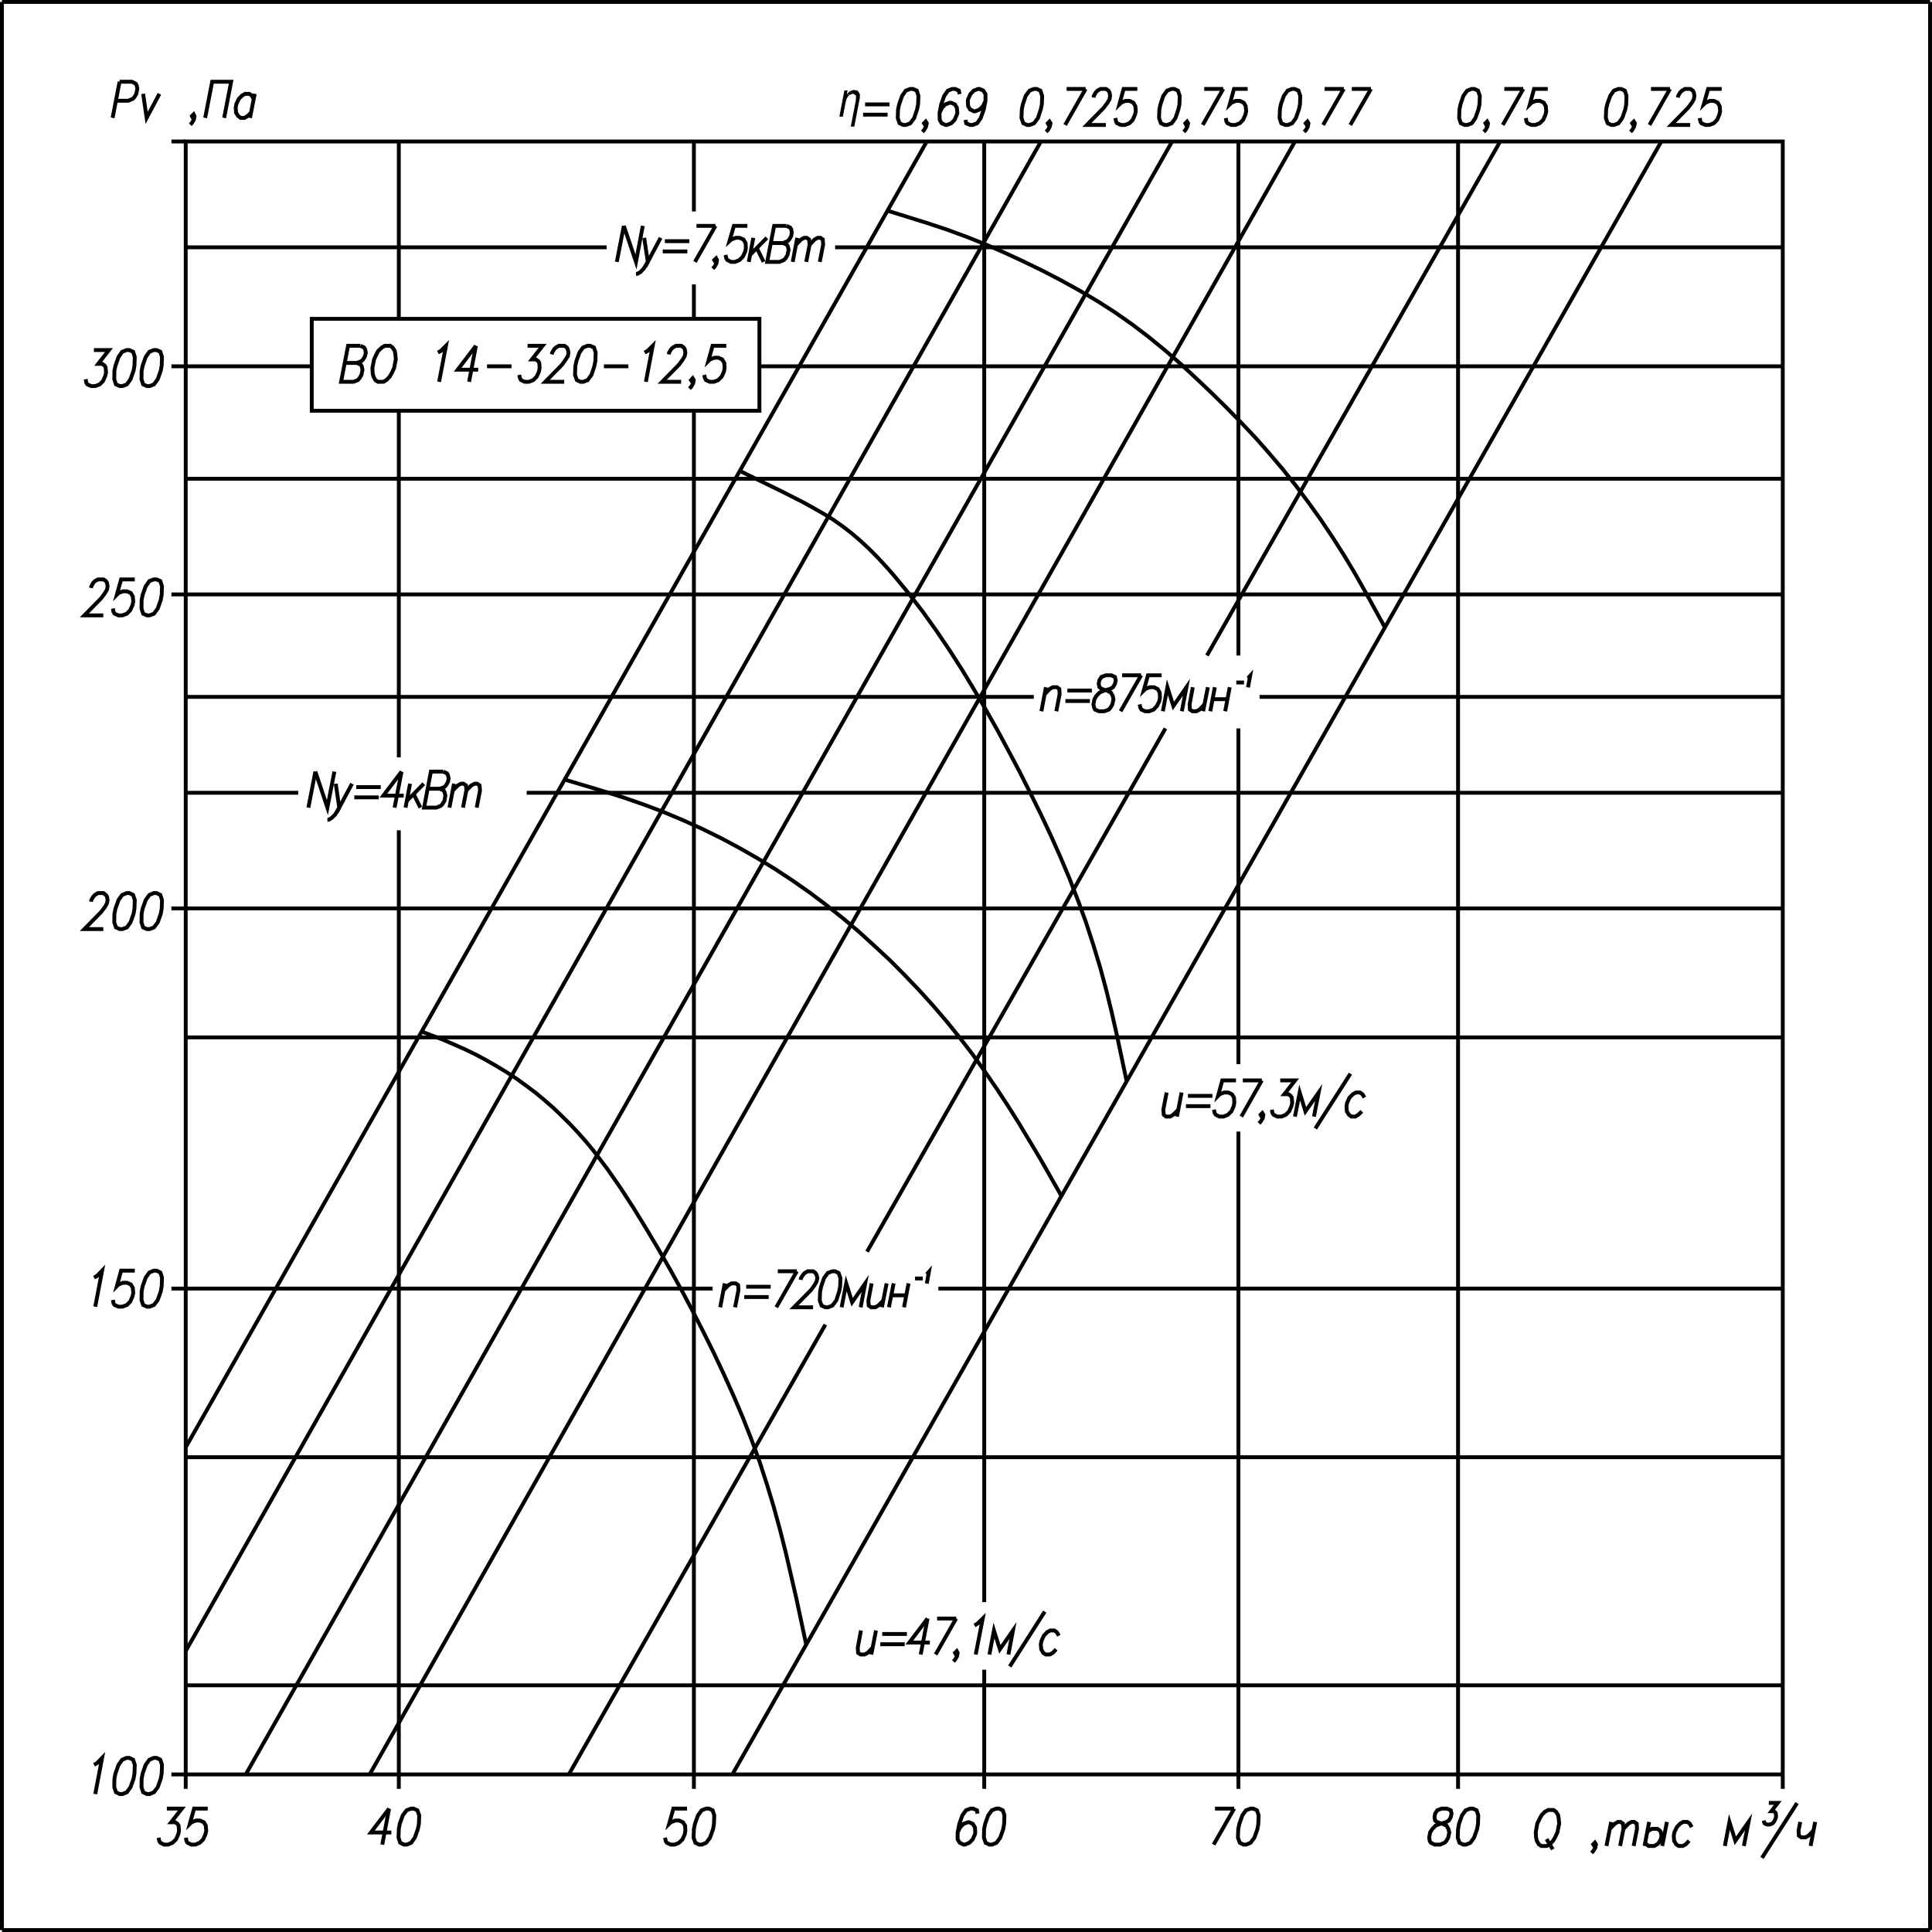 <?xml version="1.0" encoding="UTF-8"?> <svg xmlns="http://www.w3.org/2000/svg" id="_Слой_1" data-name="Слой_1" version="1.1" viewBox="0 0 501 501"><defs><style> .st0, .st1 { fill: none; stroke: #000003; stroke-miterlimit: 22.93; } .st0, .st2 { fill-rule: evenodd; } .st2 { fill: #000003; } </style></defs><line class="st1" x1="269.93" y1="36.69" x2="48.16" y2="428.13"></line><line class="st1" x1="179.94" y1="106.51" x2="179.94" y2="460.14"></line><line class="st1" x1="240.33" y1="36.69" x2="48.16" y2="375.3"></line><line class="st1" x1="103.42" y1="106.51" x2="103.42" y2="196.4"></line><polyline class="st0" points="93.45 89.67 90.26 89.67 88.45 99.01 91.64 99.01 92.78 98.57 93.22 98.09 93.73 97.22 94 95.87 93.81 94.99 93.57 94.56 92.58 94.12 89.39 94.12"></polyline><polyline class="st0" points="93.45 89.67 94.4 90.11 94.67 90.55 94.87 91.42 94.67 92.33 94.16 93.21 93.73 93.64 92.58 94.12"></polyline><polygon class="st0" points="99.8 89.67 101.18 89.67 101.81 90.11 102.36 90.98 102.52 91.9 102.64 93.21 102.2 95.43 101.57 96.78 101.06 97.66 100.19 98.57 99.4 99.01 97.99 99.01 97.35 98.57 96.84 97.66 96.64 96.78 96.57 95.43 97 93.21 97.59 91.9 98.1 90.98 99.01 90.11 99.8 89.67"></polygon><polyline class="st0" points="113.56 91.42 114.34 90.98 115.65 89.67 113.87 99.01"></polyline><polyline class="st0" points="123.41 89.67 118.68 95.87 124 95.87"></polyline><line class="st1" x1="123.41" y1="89.67" x2="121.64" y2="99.01"></line><line class="st1" x1="126.29" y1="94.99" x2="132.64" y2="94.99"></line><polyline class="st0" points="136.81 89.67 140.72 89.67 137.92 93.21 138.94 93.21 139.57 93.64 139.85 94.12 139.93 95.43 139.77 96.35 139.18 97.66 138.27 98.57 137.13 99.01 136.06 99.01 135.12 98.57 134.84 98.09 134.65 97.22"></polyline><polyline class="st0" points="143.08 91.9 143.2 91.42 143.71 90.55 144.15 90.11 144.93 89.67 146.35 89.67 146.98 90.11 147.22 90.55 147.42 91.42 147.26 92.33 146.71 93.21 145.76 94.56 141.39 99.01 146.31 99.01"></polyline><polygon class="st0" points="152.34 89.67 151.2 90.11 150.26 91.42 149.47 93.64 149.19 94.99 149.11 97.22 149.59 98.57 150.53 99.01 151.24 99.01 152.38 98.57 153.37 97.22 154.12 94.99 154.39 93.64 154.47 91.42 154.04 90.11 153.05 89.67 152.34 89.67"></polygon><line class="st1" x1="156.6" y1="94.99" x2="162.95" y2="94.99"></line><polyline class="st0" points="167.17 91.42 167.96 90.98 169.26 89.67 167.48 99.01"></polyline><polyline class="st0" points="173.43 91.9 173.51 91.42 174.03 90.55 174.5 90.11 175.29 89.67 176.67 89.67 177.3 90.11 177.57 90.55 177.73 91.42 177.57 92.33 177.06 93.21 176.08 94.56 171.7 99.01 176.63 99.01"></polyline><polyline class="st0" points="179.9 98.57 179.47 99.01 179.19 98.57 179.62 98.09 179.9 98.57 179.74 99.44 179.23 100.32 178.76 100.75"></polyline><polyline class="st0" points="188.34 89.67 184.79 89.67 183.68 93.64 184.12 93.21 185.26 92.77 186.32 92.77 187.27 93.21 187.82 94.12 187.9 95.43 187.74 96.35 187.15 97.66 186.25 98.57 185.1 99.01 184.04 99.01 183.09 98.57 182.82 98.09 182.62 97.22"></polyline><rect class="st1" x="80.84" y="82.68" width="116.09" height="23.83"></rect><line class="st1" x1="462.3" y1="460.14" x2="48.16" y2="460.14"></line><line class="st1" x1="378.1" y1="36.69" x2="378.1" y2="460.14"></line><line class="st1" x1="378.1" y1="460.14" x2="378.1" y2="463.88"></line><line class="st1" x1="321.14" y1="36.69" x2="321.14" y2="169.99"></line><line class="st1" x1="321.14" y1="460.14" x2="321.14" y2="463.88"></line><line class="st1" x1="255.23" y1="36.69" x2="255.23" y2="415.46"></line><line class="st1" x1="255.23" y1="460.14" x2="255.23" y2="463.88"></line><line class="st1" x1="179.94" y1="36.69" x2="179.94" y2="54.84"></line><line class="st1" x1="179.94" y1="460.14" x2="179.94" y2="463.88"></line><line class="st1" x1="103.42" y1="36.69" x2="103.42" y2="82.68"></line><line class="st1" x1="103.42" y1="460.14" x2="103.42" y2="463.88"></line><line class="st1" x1="48.16" y1="460.14" x2="48.16" y2="463.88"></line><line class="st1" x1="48.16" y1="460.14" x2="44.45" y2="460.14"></line><line class="st1" x1="462.3" y1="437.03" x2="48.16" y2="437.03"></line><line class="st1" x1="462.3" y1="377.88" x2="48.16" y2="377.88"></line><line class="st1" x1="462.3" y1="334.15" x2="243.33" y2="334.15"></line><line class="st1" x1="48.16" y1="334.15" x2="44.45" y2="334.15"></line><line class="st1" x1="462.3" y1="269.01" x2="48.16" y2="269.01"></line><line class="st1" x1="462.3" y1="235.57" x2="48.16" y2="235.57"></line><line class="st1" x1="48.16" y1="235.57" x2="44.45" y2="235.57"></line><line class="st1" x1="462.3" y1="205.58" x2="136.58" y2="205.58"></line><line class="st1" x1="462.3" y1="180.71" x2="326.62" y2="180.71"></line><line class="st1" x1="462.3" y1="154.14" x2="48.16" y2="154.14"></line><line class="st1" x1="48.16" y1="154.14" x2="44.45" y2="154.14"></line><line class="st1" x1="462.3" y1="124.15" x2="48.16" y2="124.15"></line><line class="st1" x1="462.3" y1="94.99" x2="196.93" y2="94.99"></line><line class="st1" x1="48.16" y1="94.99" x2="44.45" y2="94.99"></line><line class="st1" x1="462.3" y1="64.13" x2="216.56" y2="64.13"></line><line class="st1" x1="303.95" y1="36.69" x2="63.73" y2="460.14"></line><line class="st1" x1="335.8" y1="36.69" x2="95.86" y2="460.14"></line><line class="st1" x1="389.02" y1="36.69" x2="312.98" y2="169.99"></line><line class="st1" x1="430.81" y1="36.69" x2="189.91" y2="460.14"></line><polyline class="st0" points="230.16 54.64 240.49 57.86 245.61 59.56 250.7 61.43 255.7 63.42 260.67 65.6 265.56 67.87 270.45 70.25 275.26 72.75 279.99 75.37 284.64 78.11 289.21 81.05 293.63 84.15 297.96 87.45 302.14 90.86 306.24 94.44 310.22 98.13 314.16 101.87 318.03 105.68 321.81 109.53 325.56 113.5 329.14 117.56 332.65 121.69 336.04 125.94 339.31 130.31 342.47 134.72 345.5 139.24 348.42 143.81 351.22 148.46 353.9 153.19 359.14 162.72"></polyline><polyline class="st0" points="146.43 202.16 156.8 205.26 161.92 206.89 167.05 208.67 172.09 210.58 177.1 212.69 182.03 214.91 186.88 217.29 191.65 219.84 196.38 222.54 200.99 225.36 205.52 228.34 209.94 231.43 214.27 234.69 218.53 238.07 222.67 241.56 226.69 245.22 230.67 248.91 234.5 252.76 238.28 256.7 241.91 260.71 245.45 264.84 248.84 269.05 252.16 273.34 255.31 277.75 258.38 282.2 261.38 286.76 264.26 291.33 269.86 300.67 275.26 310.16"></polyline><polyline class="st0" points="292.17 280.45 289.64 268.49 288.3 262.58 286.85 256.66 285.27 250.78 283.49 244.94 281.6 239.14 279.51 233.42 277.31 227.74 274.94 222.14 272.46 216.58 269.86 211.06 267.17 205.62 264.42 200.17 261.58 194.81 258.7 189.45 255.7 184.13 252.63 178.88 249.48 173.68 246.2 168.56 242.81 163.55 239.27 158.59 235.56 153.78 231.66 149.05 229.65 146.79 227.56 144.53 225.43 142.38 223.22 140.32 220.9 138.33 218.53 136.5 216.05 134.75 213.48 133.17 210.84 131.66 208.16 130.19 202.76 127.45 191.84 122.12"></polyline><polyline class="st0" points="209.07 426.5 206.51 414.51 203.75 402.55 202.25 396.63 200.63 390.71 198.86 384.87 196.97 379.03 194.88 373.32 192.63 367.6 190.23 361.96 187.7 356.35 185.1 350.83 182.38 345.35 179.58 339.91 176.71 334.51 173.75 329.15 170.71 323.86 167.56 318.58 164.37 313.38 161.02 308.21 157.55 303.21 153.84 298.32 151.91 295.98 149.86 293.68 147.77 291.45 145.6 289.31 143.4 287.2 141.07 285.18 138.71 283.23 136.26 281.4 133.78 279.61 131.22 277.95 128.61 276.36 125.97 274.85 123.29 273.42 120.57 272.11 117.81 270.88 115.01 269.68 109.34 267.5"></polyline><line class="st1" x1="271.23" y1="178.21" x2="270.05" y2="184.44"></line><polyline class="st0" points="270.92 180 272.22 178.65 273.01 178.21 274.07 178.21 274.7 178.65 274.78 180 273.92 184.44"></polyline><line class="st1" x1="276.79" y1="179.08" x2="283.14" y2="179.08"></line><line class="st1" x1="276.28" y1="181.78" x2="282.63" y2="181.78"></line><polygon class="st0" points="286.77 175.11 285.62 175.55 285.07 176.42 284.91 177.33 285.11 178.21 285.7 178.65 287.04 179.08 288.03 179.56 288.54 180.43 288.74 181.31 288.46 182.66 287.95 183.53 287.52 184.01 286.37 184.44 284.95 184.44 283.97 184.01 283.73 183.53 283.53 182.66 283.81 181.31 284.32 180.43 285.19 179.56 286.33 179.08 287.83 178.65 288.62 178.21 289.13 177.33 289.33 176.42 289.13 175.55 288.19 175.11 286.77 175.11"></polygon><line class="st1" x1="295.91" y1="175.11" x2="290.59" y2="184.44"></line><line class="st1" x1="290.98" y1="175.11" x2="295.91" y2="175.11"></line><polyline class="st0" points="301.23 175.11 297.69 175.11 296.58 179.08 297.02 178.65 298.16 178.21 299.22 178.21 300.17 178.65 300.72 179.56 300.8 180.87 300.64 181.78 300.01 183.09 299.14 184.01 298 184.44 296.94 184.44 295.99 184.01 295.71 183.53 295.52 182.66"></polyline><polyline class="st0" points="306.48 184.44 307.66 178.21 304.27 183.09 302.73 178.21 301.55 184.44"></polyline><polyline class="st0" points="309.31 178.21 308.49 182.66 308.57 184.01 309.2 184.44 310.26 184.44 311.05 184.01 312.35 182.66"></polyline><line class="st1" x1="313.22" y1="178.21" x2="311.99" y2="184.44"></line><line class="st1" x1="314.44" y1="181.31" x2="318.3" y2="181.31"></line><line class="st1" x1="318.89" y1="178.21" x2="317.71" y2="184.44"></line><line class="st1" x1="315.03" y1="178.21" x2="313.85" y2="184.44"></line><line class="st1" x1="320.59" y1="176.98" x2="322.6" y2="176.98"></line><polyline class="st0" points="323.51 175.83 323.78 175.71 324.18 175.27 323.62 178.25"></polyline><line class="st1" x1="187.94" y1="332.8" x2="186.76" y2="339"></line><polyline class="st0" points="187.63 334.55 188.93 333.24 189.71 332.8 190.78 332.8 191.41 333.24 191.49 334.55 190.62 339"></polyline><line class="st1" x1="193.5" y1="333.67" x2="199.85" y2="333.67"></line><line class="st1" x1="192.99" y1="336.34" x2="199.33" y2="336.34"></line><line class="st1" x1="206.63" y1="329.66" x2="201.3" y2="339"></line><line class="st1" x1="201.7" y1="329.66" x2="206.63" y2="329.66"></line><polyline class="st0" points="207.61 331.89 207.69 331.45 208.24 330.58 208.68 330.1 209.46 329.66 210.88 329.66 211.47 330.1 211.75 330.58 211.95 331.45 211.75 332.32 211.24 333.24 210.29 334.55 205.88 339 210.84 339"></polyline><polygon class="st0" points="215.81 329.66 214.67 330.1 213.68 331.45 212.93 333.67 212.66 335.02 212.58 337.25 213.05 338.56 214 339 214.71 339 215.85 338.56 216.84 337.25 217.58 335.02 217.86 333.67 217.94 331.45 217.47 330.1 216.52 329.66 215.81 329.66"></polygon><polyline class="st0" points="223.18 339 224.36 332.8 220.97 337.69 219.44 332.8 218.25 339"></polyline><polyline class="st0" points="226.02 332.8 225.19 337.25 225.27 338.56 225.9 339 226.97 339 227.75 338.56 229.06 337.25"></polyline><line class="st1" x1="229.92" y1="332.8" x2="228.7" y2="339"></line><line class="st1" x1="231.14" y1="335.9" x2="235.01" y2="335.9"></line><line class="st1" x1="235.6" y1="332.8" x2="234.42" y2="339"></line><line class="st1" x1="231.74" y1="332.8" x2="230.51" y2="339"></line><line class="st1" x1="237.29" y1="331.53" x2="239.3" y2="331.53"></line><polyline class="st0" points="240.21 330.42 240.49 330.26 240.88 329.82 240.33 332.84"></polyline><line class="st1" x1="214.04" y1="343.49" x2="147.5" y2="460.14"></line><line class="st1" x1="184.79" y1="334.15" x2="48.16" y2="334.15"></line><line class="st1" x1="268.08" y1="180.71" x2="48.16" y2="180.71"></line><line class="st1" x1="302.22" y1="188.89" x2="224.84" y2="324.58"></line><line class="st1" x1="321.14" y1="188.89" x2="321.14" y2="275.96"></line><line class="st1" x1="161.77" y1="58.57" x2="159.95" y2="67.91"></line><polyline class="st0" points="161.77 58.57 164.92 67.91 166.69 58.57"></polyline><polyline class="st0" points="167.05 61.67 167.99 67.91 171.31 61.67"></polyline><polyline class="st0" points="167.99 67.91 166.93 69.65 166.06 70.57 165.27 71 164.92 71"></polyline><line class="st1" x1="172.41" y1="62.54" x2="178.76" y2="62.54"></line><line class="st1" x1="171.86" y1="65.2" x2="178.24" y2="65.2"></line><line class="st1" x1="185.54" y1="58.57" x2="180.21" y2="67.91"></line><line class="st1" x1="180.61" y1="58.57" x2="185.54" y2="58.57"></line><polyline class="st0" points="185.93 67.43 185.5 67.91 185.22 67.43 185.69 66.99 185.93 67.43 185.77 68.34 185.26 69.22 184.83 69.65"></polyline><polyline class="st0" points="193.81 58.57 190.31 58.57 189.16 62.54 189.64 62.11 190.78 61.67 191.8 61.67 192.79 62.11 193.34 63.02 193.42 64.33 193.26 65.2 192.63 66.55 191.76 67.43 190.62 67.91 189.56 67.91 188.61 67.43 188.34 66.99 188.14 66.12"></polyline><line class="st1" x1="195.35" y1="61.67" x2="194.17" y2="67.91"></line><line class="st1" x1="196.26" y1="64.33" x2="198.03" y2="67.91"></line><line class="st1" x1="198.86" y1="61.67" x2="194.48" y2="66.12"></line><polyline class="st0" points="203.91 58.57 200.75 58.57 198.94 67.91 202.13 67.91 203.28 67.43 203.71 66.99 204.22 66.12 204.5 64.77 204.3 63.89 204.02 63.46 203.08 63.02 199.89 63.02"></polyline><polyline class="st0" points="203.91 58.57 204.89 59.01 205.17 59.44 205.32 60.32 205.17 61.23 204.66 62.11 204.22 62.54 203.08 63.02"></polyline><line class="st1" x1="206.74" y1="61.67" x2="205.56" y2="67.91"></line><polyline class="st0" points="206.39 63.46 207.73 62.11 208.52 61.67 209.23 61.67 209.82 62.11 209.94 63.46 209.07 67.91"></polyline><polyline class="st0" points="209.94 63.46 211.24 62.11 212.03 61.67 212.74 61.67 213.37 62.11 213.45 63.46 212.58 67.91"></polyline><line class="st1" x1="81.78" y1="200.09" x2="79.97" y2="209.43"></line><polyline class="st0" points="81.78 200.09 84.9 209.43 86.71 200.09"></polyline><polyline class="st0" points="87.07 203.23 87.97 209.43 91.28 203.23"></polyline><polyline class="st0" points="87.97 209.43 86.91 211.22 86.04 212.09 85.25 212.57 84.9 212.57"></polyline><line class="st1" x1="92.39" y1="204.11" x2="98.73" y2="204.11"></line><line class="st1" x1="91.87" y1="206.77" x2="98.22" y2="206.77"></line><polyline class="st0" points="104.13 200.09 99.4 206.33 104.69 206.33"></polyline><line class="st1" x1="104.13" y1="200.09" x2="102.32" y2="209.43"></line><line class="st1" x1="106.34" y1="203.23" x2="105.16" y2="209.43"></line><line class="st1" x1="107.25" y1="205.89" x2="109.02" y2="209.43"></line><line class="st1" x1="109.89" y1="203.23" x2="105.51" y2="207.68"></line><polyline class="st0" points="114.94 200.09 111.74 200.09 109.97 209.43 113.12 209.43 114.27 208.99 114.7 208.56 115.25 207.68 115.49 206.33 115.29 205.46 115.05 204.98 114.07 204.54 110.88 204.54"></polyline><polyline class="st0" points="114.94 200.09 115.88 200.53 116.16 201.01 116.35 201.88 116.16 202.76 115.65 203.67 115.21 204.11 114.07 204.54"></polyline><line class="st1" x1="117.73" y1="203.23" x2="116.55" y2="209.43"></line><polyline class="st0" points="117.42 204.98 118.72 203.67 119.51 203.23 120.22 203.23 120.85 203.67 120.93 204.98 120.06 209.43"></polyline><polyline class="st0" points="120.93 204.98 122.23 203.67 123.06 203.23 123.73 203.23 124.36 203.67 124.48 204.98 123.61 209.43"></polyline><line class="st1" x1="179.94" y1="73.74" x2="179.94" y2="82.68"></line><line class="st1" x1="157.31" y1="64.13" x2="48.16" y2="64.13"></line><line class="st1" x1="103.42" y1="215.31" x2="103.42" y2="460.14"></line><line class="st1" x1="77.33" y1="205.58" x2="48.16" y2="205.58"></line><polyline class="st0" points="302.53 283.31 301.67 287.76 301.78 289.07 302.38 289.55 303.44 289.55 304.23 289.07 305.57 287.76"></polyline><line class="st1" x1="306.4" y1="283.31" x2="305.21" y2="289.55"></line><line class="st1" x1="308.05" y1="284.18" x2="314.4" y2="284.18"></line><line class="st1" x1="307.54" y1="286.84" x2="313.89" y2="286.84"></line><polyline class="st0" points="320.51 280.17 316.96 280.17 315.86 284.18 316.29 283.75 317.43 283.31 318.5 283.31 319.45 283.75 320 284.62 320.08 285.97 319.92 286.84 319.33 288.19 318.42 289.07 317.28 289.55 316.21 289.55 315.27 289.07 314.99 288.63 314.79 287.76"></polyline><line class="st1" x1="327.21" y1="280.17" x2="321.89" y2="289.55"></line><line class="st1" x1="322.28" y1="280.17" x2="327.21" y2="280.17"></line><polyline class="st0" points="327.61 289.07 327.17 289.55 326.9 289.07 327.33 288.63 327.61 289.07 327.45 289.98 326.9 290.86 326.46 291.29"></polyline><polyline class="st0" points="331.98 280.17 335.84 280.17 333.04 283.75 334.11 283.75 334.7 284.18 334.98 284.62 335.09 285.97 334.9 286.84 334.31 288.19 333.44 289.07 332.3 289.55 331.23 289.55 330.25 289.07 329.97 288.63 329.81 287.76"></polyline><polyline class="st0" points="340.73 289.55 341.95 283.31 338.52 288.19 337.03 283.31 335.8 289.55"></polyline><line class="st1" x1="350.19" y1="278.42" x2="341.09" y2="292.64"></line><polyline class="st0" points="353.82 284.62 353.31 283.75 352.68 283.31 351.61 283.31 350.82 283.75 349.96 284.62 349.33 285.97 349.17 286.84 349.25 288.19 349.8 289.07 350.43 289.55 351.45 289.55 352.24 289.07 353.15 288.19"></polyline><polyline class="st0" points="223.26 422.81 222.43 427.26 222.51 428.61 223.14 429.04 224.21 429.04 225 428.61 226.3 427.26"></polyline><line class="st1" x1="227.16" y1="422.81" x2="225.94" y2="429.04"></line><line class="st1" x1="228.78" y1="423.72" x2="235.17" y2="423.72"></line><line class="st1" x1="228.27" y1="426.38" x2="234.61" y2="426.38"></line><polyline class="st0" points="240.53 419.71 235.8 425.94 241.12 425.94"></polyline><line class="st1" x1="240.53" y1="419.71" x2="238.75" y2="429.04"></line><line class="st1" x1="247.94" y1="419.71" x2="242.62" y2="429.04"></line><line class="st1" x1="243.01" y1="419.71" x2="247.94" y2="419.71"></line><polyline class="st0" points="248.33 428.61 247.9 429.04 247.66 428.61 248.1 428.17 248.33 428.61 248.17 429.48 247.66 430.39 247.23 430.83"></polyline><polyline class="st0" points="252.71 421.5 253.5 421.02 254.84 419.71 253.02 429.04"></polyline><polyline class="st0" points="261.5 429.04 262.68 422.81 259.29 427.69 257.75 422.81 256.57 429.04"></polyline><line class="st1" x1="270.92" y1="417.92" x2="261.85" y2="432.14"></line><polyline class="st0" points="274.59 424.16 274.03 423.24 273.4 422.81 272.34 422.81 271.55 423.24 270.68 424.16 270.09 425.47 269.89 426.38 270.01 427.69 270.53 428.61 271.16 429.04 272.22 429.04 273.01 428.61 273.88 427.69"></polyline><line class="st1" x1="255.23" y1="432.98" x2="255.23" y2="460.14"></line><line class="st1" x1="321.14" y1="293.44" x2="321.14" y2="460.14"></line><line class="st1" x1="31.01" y1="21.19" x2="29.2" y2="30.57"></line><polyline class="st0" points="31.01 21.19 34.2 21.19 35.15 21.67 35.43 22.11 35.62 22.98 35.35 24.33 34.83 25.21 34.4 25.64 33.26 26.12 30.07 26.12"></polyline><polyline class="st0" points="37.12 24.33 38.03 30.57 41.34 24.33"></polyline><polyline class="st0" points="50.44 30.09 50.01 30.57 49.77 30.09 50.21 29.65 50.44 30.09 50.29 31.01 49.77 31.88 49.34 32.32"></polyline><polyline class="st0" points="53.2 30.57 55.02 21.19 59.94 21.19 58.13 30.57"></polyline><polyline class="st0" points="65.11 29.22 64.2 30.09 63.41 30.57 62.39 30.57 61.76 30.09 61.48 29.65 61.21 29.22 61.13 27.87 61.29 26.99 61.92 25.64 62.78 24.77 63.57 24.33 64.64 24.33 65.27 24.77 65.78 25.64"></polyline><line class="st1" x1="66.06" y1="24.33" x2="64.83" y2="30.57"></line><line class="st1" x1="48.16" y1="36.69" x2="44.45" y2="36.69"></line><line class="st1" x1="462.3" y1="460.14" x2="462.3" y2="463.88"></line><polygon class="st0" points="401.48 469.36 400.65 469.8 399.78 470.67 399.27 471.58 398.64 472.89 398.25 475.12 398.32 476.47 398.52 477.34 399.03 478.26 399.66 478.69 401.08 478.69 401.87 478.26 402.74 477.34 403.25 476.47 403.88 475.12 404.32 472.89 404.2 471.58 404.04 470.67 403.49 469.8 402.86 469.36 401.48 469.36"></polygon><line class="st1" x1="401.04" y1="476.91" x2="402.66" y2="479.57"></line><polyline class="st0" points="413.86 478.26 413.42 478.69 413.15 478.26 413.58 477.82 413.86 478.26 413.7 479.13 413.15 480.04 412.71 480.48"></polyline><line class="st1" x1="417.8" y1="472.46" x2="416.58" y2="478.69"></line><polyline class="st0" points="417.44 474.25 418.78 472.89 419.57 472.46 420.24 472.46 420.87 472.89 420.99 474.25 420.12 478.69"></polyline><polyline class="st0" points="420.99 474.25 422.29 472.89 423.08 472.46 423.79 472.46 424.42 472.89 424.5 474.25 423.63 478.69"></polyline><polyline class="st0" points="427.14 475.12 427.57 474.68 428.4 474.25 429.43 474.25 429.78 474.25 430.41 474.68 430.69 475.12 430.85 476.03 430.69 476.91 430.18 477.82 429.74 478.26 428.95 478.69 427.53 478.69 426.9 478.26 426.63 477.82"></polyline><line class="st1" x1="427.65" y1="472.46" x2="426.47" y2="478.69"></line><line class="st1" x1="432.26" y1="472.46" x2="431.04" y2="478.69"></line><polyline class="st0" points="438.69 473.81 438.18 472.89 437.55 472.46 436.48 472.46 435.69 472.89 434.83 473.81 434.2 475.12 434.04 476.03 434.12 477.34 434.67 478.26 435.3 478.69 436.36 478.69 437.15 478.26 438.02 477.34"></polyline><polyline class="st0" points="452.21 478.69 453.43 472.46 450 477.34 448.47 472.46 447.28 478.69"></polyline><line class="st1" x1="466.01" y1="467.57" x2="456.9" y2="481.79"></line><polyline class="st0" points="466.84 472.46 466.4 474.68 466.48 476.03 467.11 476.47 468.18 476.47 468.96 476.03 470.27 474.68"></polyline><line class="st1" x1="470.7" y1="472.46" x2="469.52" y2="478.69"></line><polyline class="st0" points="458.68 467.53 461 467.53 459.35 469.68 459.98 469.68 460.33 469.96 460.49 470.19 460.57 471.03 460.45 471.54 460.09 472.34 459.58 472.89 458.87 473.13 458.24 473.13 457.65 472.89 457.49 472.62 457.37 472.1"></polyline><polyline class="st0" points="24.35 90.78 28.25 90.78 25.45 94.36 26.52 94.36 27.11 94.8 27.38 95.23 27.5 96.58 27.31 97.46 26.71 98.81 25.85 99.68 24.7 100.12 23.64 100.12 22.65 99.68 22.38 99.24 22.22 98.33"></polyline><polygon class="st0" points="32.82 90.78 31.68 91.22 30.74 92.57 29.95 94.8 29.67 96.11 29.63 98.33 30.07 99.68 31.05 100.12 31.72 100.12 32.9 99.68 33.85 98.33 34.64 96.11 34.87 94.8 34.95 92.57 34.52 91.22 33.53 90.78 32.82 90.78"></polygon><polygon class="st0" points="39.88 90.78 38.74 91.22 37.79 92.57 37 94.8 36.73 96.11 36.69 98.33 37.12 99.68 38.11 100.12 38.78 100.12 39.92 99.68 40.91 98.33 41.69 96.11 41.93 94.8 42.01 92.57 41.58 91.22 40.59 90.78 39.88 90.78"></polygon><polyline class="st0" points="23.6 152.47 23.68 152.03 24.19 151.12 24.62 150.68 25.41 150.25 26.83 150.25 27.46 150.68 27.74 151.12 27.9 152.03 27.74 152.91 27.23 153.78 26.24 155.13 21.87 159.58 26.79 159.58"></polyline><polyline class="st0" points="34.95 150.25 31.41 150.25 30.3 154.22 30.74 153.78 31.88 153.34 32.94 153.34 33.93 153.78 34.44 154.69 34.56 156.01 34.36 156.92 33.77 158.23 32.9 159.14 31.72 159.58 30.7 159.58 29.71 159.14 29.43 158.67 29.28 157.79"></polyline><polygon class="st0" points="39.88 150.25 38.74 150.68 37.79 152.03 37 154.22 36.73 155.57 36.69 157.79 37.12 159.14 38.11 159.58 38.78 159.58 39.92 159.14 40.91 157.79 41.69 155.57 41.93 154.22 42.01 152.03 41.58 150.68 40.59 150.25 39.88 150.25"></polygon><polyline class="st0" points="23.6 233.82 23.68 233.38 24.19 232.51 24.62 232.07 25.41 231.59 26.83 231.59 27.46 232.07 27.74 232.51 27.9 233.38 27.74 234.25 27.23 235.17 26.24 236.48 21.87 240.93 26.79 240.93"></polyline><polygon class="st0" points="32.82 231.59 31.68 232.07 30.74 233.38 29.95 235.6 29.67 236.96 29.63 239.18 30.07 240.49 31.05 240.93 31.72 240.93 32.9 240.49 33.85 239.18 34.64 236.96 34.87 235.6 34.95 233.38 34.52 232.07 33.53 231.59 32.82 231.59"></polygon><polygon class="st0" points="39.88 231.59 38.74 232.07 37.79 233.38 37 235.6 36.73 236.96 36.69 239.18 37.12 240.49 38.11 240.93 38.78 240.93 39.92 240.49 40.91 239.18 41.69 236.96 41.93 235.6 42.01 233.38 41.58 232.07 40.59 231.59 39.88 231.59"></polygon><polyline class="st0" points="24.39 331.29 25.18 330.85 26.48 329.5 24.7 338.84"></polyline><polyline class="st0" points="34.95 329.5 31.41 329.5 30.3 333.52 30.74 333.08 31.88 332.64 32.94 332.64 33.93 333.08 34.44 333.95 34.56 335.3 34.36 336.18 33.77 337.53 32.9 338.4 31.72 338.84 30.7 338.84 29.71 338.4 29.43 337.96 29.28 337.09"></polyline><polygon class="st0" points="39.88 329.5 38.74 329.98 37.79 331.29 37 333.52 36.73 334.87 36.69 337.09 37.12 338.4 38.11 338.84 38.78 338.84 39.92 338.4 40.91 337.09 41.69 334.87 41.93 333.52 42.01 331.29 41.58 329.98 40.59 329.5 39.88 329.5"></polygon><polyline class="st0" points="24.39 457.64 25.18 457.2 26.48 455.85 24.7 465.23"></polyline><polygon class="st0" points="32.82 455.85 31.68 456.33 30.74 457.64 29.95 459.87 29.67 461.22 29.63 463.44 30.07 464.75 31.05 465.23 31.72 465.23 32.9 464.75 33.85 463.44 34.64 461.22 34.87 459.87 34.95 457.64 34.52 456.33 33.53 455.85 32.82 455.85"></polygon><polygon class="st0" points="39.88 455.85 38.74 456.33 37.79 457.64 37 459.87 36.73 461.22 36.69 463.44 37.12 464.75 38.11 465.23 38.78 465.23 39.92 464.75 40.91 463.44 41.69 461.22 41.93 459.87 42.01 457.64 41.58 456.33 40.59 455.85 39.88 455.85"></polygon><polyline class="st0" points="43.27 469 47.17 469 44.37 472.54 45.44 472.54 46.03 472.97 46.31 473.41 46.42 474.76 46.23 475.64 45.64 476.99 44.73 477.86 43.59 478.34 42.56 478.34 41.58 477.86 41.3 477.42 41.14 476.55"></polyline><polyline class="st0" points="53.87 469 50.33 469 49.22 472.97 49.66 472.54 50.8 472.1 51.86 472.1 52.85 472.54 53.36 473.41 53.48 474.76 53.28 475.64 52.69 476.99 51.79 477.86 50.64 478.34 49.62 478.34 48.63 477.86 48.36 477.42 48.2 476.55"></polyline><polyline class="st0" points="100.9 469 96.17 475.2 101.49 475.2"></polyline><line class="st1" x1="100.9" y1="469" x2="99.13" y2="478.34"></line><polygon class="st0" points="106.58 469 105.44 469.44 104.45 470.75 103.66 472.97 103.42 474.32 103.35 476.55 103.78 477.86 104.77 478.34 105.47 478.34 106.62 477.86 107.56 476.55 108.35 474.32 108.63 472.97 108.71 470.75 108.23 469.44 107.25 469 106.58 469"></polygon><line class="st1" x1="224.33" y1="27.07" x2="230.67" y2="27.07"></line><line class="st1" x1="223.81" y1="29.73" x2="230.16" y2="29.73"></line><polygon class="st0" points="236.03 23.06 234.89 23.5 233.94 24.85 233.16 27.07 232.88 28.38 232.8 30.61 233.27 31.96 234.22 32.4 234.93 32.4 236.07 31.96 237.06 30.61 237.81 28.38 238.08 27.07 238.16 24.85 237.73 23.5 236.74 23.06 236.03 23.06"></polygon><polyline class="st0" points="240.33 31.96 239.9 32.4 239.62 31.96 240.05 31.52 240.33 31.96 240.13 32.83 239.62 33.75 239.19 34.18"></polyline><polyline class="st0" points="248.84 24.41 248.65 23.5 247.66 23.06 246.95 23.06 245.81 23.5 244.86 24.85 244.07 27.07 243.64 29.3 243.68 31.08 244.19 31.96 245.18 32.4 245.53 32.4 246.68 31.96 247.54 31.08 248.13 29.73 248.25 29.3 248.13 27.95 247.62 27.07 246.64 26.64 246.28 26.64 245.14 27.07 244.27 27.95 243.64 29.3"></polyline><polyline class="st0" points="255.55 26.16 254.92 27.51 254.05 28.38 252.9 28.86 252.55 28.86 251.56 28.38 251.05 27.51 250.97 26.16 251.05 25.72 251.64 24.41 252.51 23.5 253.65 23.06 254.01 23.06 254.99 23.5 255.55 24.41 255.55 26.16 255.11 28.38 254.32 30.61 253.38 31.96 252.23 32.4 251.52 32.4 250.54 31.96 250.38 31.08"></polyline><polygon class="st2" points="220.3 23.7 219.59 24.45 220.3 24.61 221.13 24.33 220.3 23.7"></polygon><polygon class="st2" points="219.79 23.46 218.96 23.46 217.66 30.25 218.57 30.25 219.28 26.56 219.56 25.56 220.03 24.81 220.3 24.61 219.59 24.45 219.79 23.46"></polygon><polygon class="st2" points="221.53 23.34 221.13 23.38 220.3 23.7 221.13 24.33 221.29 24.33 221.92 24.73 222 25.01 221.92 26.12 220.62 32.83 221.53 32.83 222.83 26.08 222.95 25.52 222.99 24.57 222.99 24.45 222.55 23.7 222.35 23.5 221.53 23.34"></polygon><polygon class="st0" points="268.12 23.06 266.98 23.5 265.99 24.85 265.24 27.07 264.97 28.38 264.89 30.61 265.36 31.96 266.31 32.4 267.02 32.4 268.16 31.96 269.15 30.61 269.89 28.38 270.17 27.07 270.25 24.85 269.78 23.5 268.83 23.06 268.12 23.06"></polygon><polyline class="st0" points="272.42 31.96 271.94 32.4 271.71 31.96 272.14 31.52 272.42 31.96 272.22 32.83 271.71 33.75 271.27 34.18"></polyline><line class="st1" x1="281.52" y1="23.06" x2="276.2" y2="32.4"></line><line class="st1" x1="276.6" y1="23.06" x2="281.52" y2="23.06"></line><polyline class="st0" points="283.57 25.29 283.65 24.85 284.16 23.97 284.6 23.5 285.39 23.06 286.81 23.06 287.44 23.5 287.71 23.97 287.87 24.85 287.71 25.72 287.2 26.64 286.21 27.95 281.84 32.4 286.77 32.4"></polyline><polyline class="st0" points="294.93 23.06 291.38 23.06 290.27 27.07 290.71 26.64 291.85 26.16 292.92 26.16 293.9 26.64 294.41 27.51 294.53 28.86 294.33 29.73 293.74 31.08 292.88 31.96 291.73 32.4 290.67 32.4 289.68 31.96 289.41 31.52 289.25 30.61"></polyline><polygon class="st0" points="303.8 23.06 302.65 23.5 301.67 24.85 300.92 27.07 300.64 28.38 300.56 30.61 301.04 31.96 301.98 32.4 302.69 32.4 303.84 31.96 304.82 30.61 305.57 28.38 305.85 27.07 305.92 24.85 305.45 23.5 304.51 23.06 303.8 23.06"></polygon><polyline class="st0" points="308.09 31.96 307.62 32.4 307.38 31.96 307.82 31.52 308.09 31.96 307.9 32.83 307.38 33.75 306.95 34.18"></polyline><line class="st1" x1="317.2" y1="23.06" x2="311.88" y2="32.4"></line><line class="st1" x1="312.27" y1="23.06" x2="317.2" y2="23.06"></line><polyline class="st0" points="323.54 23.06 320 23.06 318.89 27.07 319.33 26.64 320.47 26.16 321.53 26.16 322.52 26.64 323.03 27.51 323.15 28.86 322.95 29.73 322.36 31.08 321.5 31.96 320.35 32.4 319.29 32.4 318.3 31.96 318.03 31.52 317.87 30.61"></polyline><polygon class="st0" points="335.06 23.06 333.91 23.5 332.93 24.85 332.14 27.07 331.9 28.38 331.82 30.61 332.26 31.96 333.24 32.4 333.95 32.4 335.09 31.96 336.04 30.61 336.83 28.38 337.11 27.07 337.18 24.85 336.71 23.5 335.73 23.06 335.06 23.06"></polygon><polyline class="st0" points="339.31 31.96 338.88 32.4 338.6 31.96 339.04 31.52 339.31 31.96 339.16 32.83 338.64 33.75 338.17 34.18"></polyline><line class="st1" x1="348.46" y1="23.06" x2="343.1" y2="32.4"></line><line class="st1" x1="343.49" y1="23.06" x2="348.46" y2="23.06"></line><line class="st1" x1="355.51" y1="23.06" x2="350.15" y2="32.4"></line><line class="st1" x1="350.55" y1="23.06" x2="355.51" y2="23.06"></line><polyline class="st0" points="178.16 469 174.62 469 173.51 472.97 173.95 472.54 175.09 472.1 176.15 472.1 177.1 472.54 177.65 473.41 177.73 474.76 177.57 475.64 176.98 476.99 176.08 477.86 174.93 478.34 173.91 478.34 172.92 477.86 172.65 477.42 172.45 476.55"></polyline><polygon class="st0" points="183.09 469 181.95 469.44 181 470.75 180.21 472.97 179.94 474.32 179.86 476.55 180.33 477.86 181.28 478.34 181.99 478.34 183.13 477.86 184.12 476.55 184.91 474.32 185.14 472.97 185.22 470.75 184.79 469.44 183.8 469 183.09 469"></polygon><polyline class="st0" points="253.5 470.31 253.34 469.44 252.35 469 251.64 469 250.5 469.44 249.55 470.75 248.77 472.97 248.33 475.2 248.33 476.99 248.88 477.86 249.87 478.34 250.22 478.34 251.37 477.86 252.23 476.99 252.83 475.64 252.9 475.2 252.83 473.89 252.27 472.97 251.33 472.54 250.97 472.54 249.83 472.97 248.96 473.89 248.33 475.2"></polyline><polygon class="st0" points="258.34 469 257.2 469.44 256.26 470.75 255.47 472.97 255.19 474.32 255.15 476.55 255.59 477.86 256.57 478.34 257.24 478.34 258.42 477.86 259.37 476.55 260.16 474.32 260.39 472.97 260.47 470.75 260.04 469.44 259.05 469 258.34 469"></polygon><line class="st1" x1="320.04" y1="469" x2="314.71" y2="478.34"></line><line class="st1" x1="315.07" y1="469" x2="320.04" y2="469"></line><polygon class="st0" points="324.25 469 323.11 469.44 322.17 470.75 321.38 472.97 321.1 474.32 321.02 476.55 321.5 477.86 322.44 478.34 323.15 478.34 324.29 477.86 325.28 476.55 326.07 474.32 326.3 472.97 326.38 470.75 325.95 469.44 324.96 469 324.25 469"></polygon><polygon class="st0" points="373.84 469 372.7 469.44 372.15 470.31 371.99 471.23 372.15 472.1 372.78 472.54 374.12 472.97 375.11 473.41 375.62 474.32 375.82 475.2 375.54 476.55 375.03 477.42 374.59 477.86 373.45 478.34 372.03 478.34 371.05 477.86 370.77 477.42 370.61 476.55 370.85 475.2 371.4 474.32 372.27 473.41 373.41 472.97 374.91 472.54 375.7 472.1 376.21 471.23 376.41 470.31 376.21 469.44 375.22 469 373.84 469"></polygon><polygon class="st0" points="381.22 469 380.07 469.44 379.13 470.75 378.34 472.97 378.1 474.32 378.02 476.55 378.46 477.86 379.44 478.34 380.15 478.34 381.29 477.86 382.24 476.55 383.03 474.32 383.27 472.97 383.34 470.75 382.91 469.44 381.93 469 381.22 469"></polygon><line class="st1" x1="80.84" y1="94.99" x2="48.16" y2="94.99"></line><polygon class="st0" points="381.61 23.06 380.47 23.5 379.48 24.85 378.73 27.07 378.46 28.38 378.38 30.61 378.81 31.96 379.8 32.4 380.51 32.4 381.65 31.96 382.6 30.61 383.38 28.38 383.66 27.07 383.74 24.85 383.27 23.5 382.32 23.06 381.61 23.06"></polygon><polyline class="st0" points="385.87 31.96 385.43 32.4 385.2 31.96 385.63 31.52 385.87 31.96 385.71 32.83 385.2 33.75 384.76 34.18"></polyline><line class="st1" x1="395.01" y1="23.06" x2="389.69" y2="32.4"></line><line class="st1" x1="390.09" y1="23.06" x2="395.01" y2="23.06"></line><polyline class="st0" points="401.36 23.06 397.81 23.06 396.71 27.07 397.14 26.64 398.28 26.16 399.35 26.16 400.33 26.64 400.85 27.51 400.97 28.86 400.77 29.73 400.18 31.08 399.27 31.96 398.13 32.4 397.1 32.4 396.12 31.96 395.84 31.52 395.68 30.61"></polyline><polygon class="st0" points="419.65 23.06 418.51 23.5 417.56 24.85 416.77 27.07 416.5 28.38 416.42 30.61 416.89 31.96 417.84 32.4 418.55 32.4 419.69 31.96 420.68 30.61 421.46 28.38 421.7 27.07 421.78 24.85 421.35 23.5 420.36 23.06 419.65 23.06"></polygon><polyline class="st0" points="423.95 31.96 423.51 32.4 423.24 31.96 423.67 31.52 423.95 31.96 423.75 32.83 423.24 33.75 422.8 34.18"></polyline><line class="st1" x1="433.05" y1="23.06" x2="427.73" y2="32.4"></line><line class="st1" x1="428.13" y1="23.06" x2="433.05" y2="23.06"></line><polyline class="st0" points="435.1 25.29 435.18 24.85 435.69 23.97 436.17 23.5 436.96 23.06 438.34 23.06 438.97 23.5 439.24 23.97 439.4 24.85 439.24 25.72 438.73 26.64 437.74 27.95 433.37 32.4 438.3 32.4"></polyline><polyline class="st0" points="446.46 23.06 442.95 23.06 441.8 27.07 442.24 26.64 443.38 26.16 444.45 26.16 445.43 26.64 445.94 27.51 446.06 28.86 445.86 29.73 445.27 31.08 444.41 31.96 443.26 32.4 442.2 32.4 441.21 31.96 440.94 31.52 440.78 30.61"></polyline><line class="st1" x1=".5" y1=".5" x2="500.5" y2=".5"></line><line class="st1" x1="500.5" y1=".5" x2="500.5" y2="500.5"></line><line class="st1" x1="500.5" y1="500.5" x2=".5" y2="500.5"></line><line class="st1" x1=".5" y1="500.5" x2=".5" y2=".5"></line><polyline class="st0" points="48.16 460.14 48.16 36.69 462.3 36.69 462.3 460.14"></polyline></svg> 